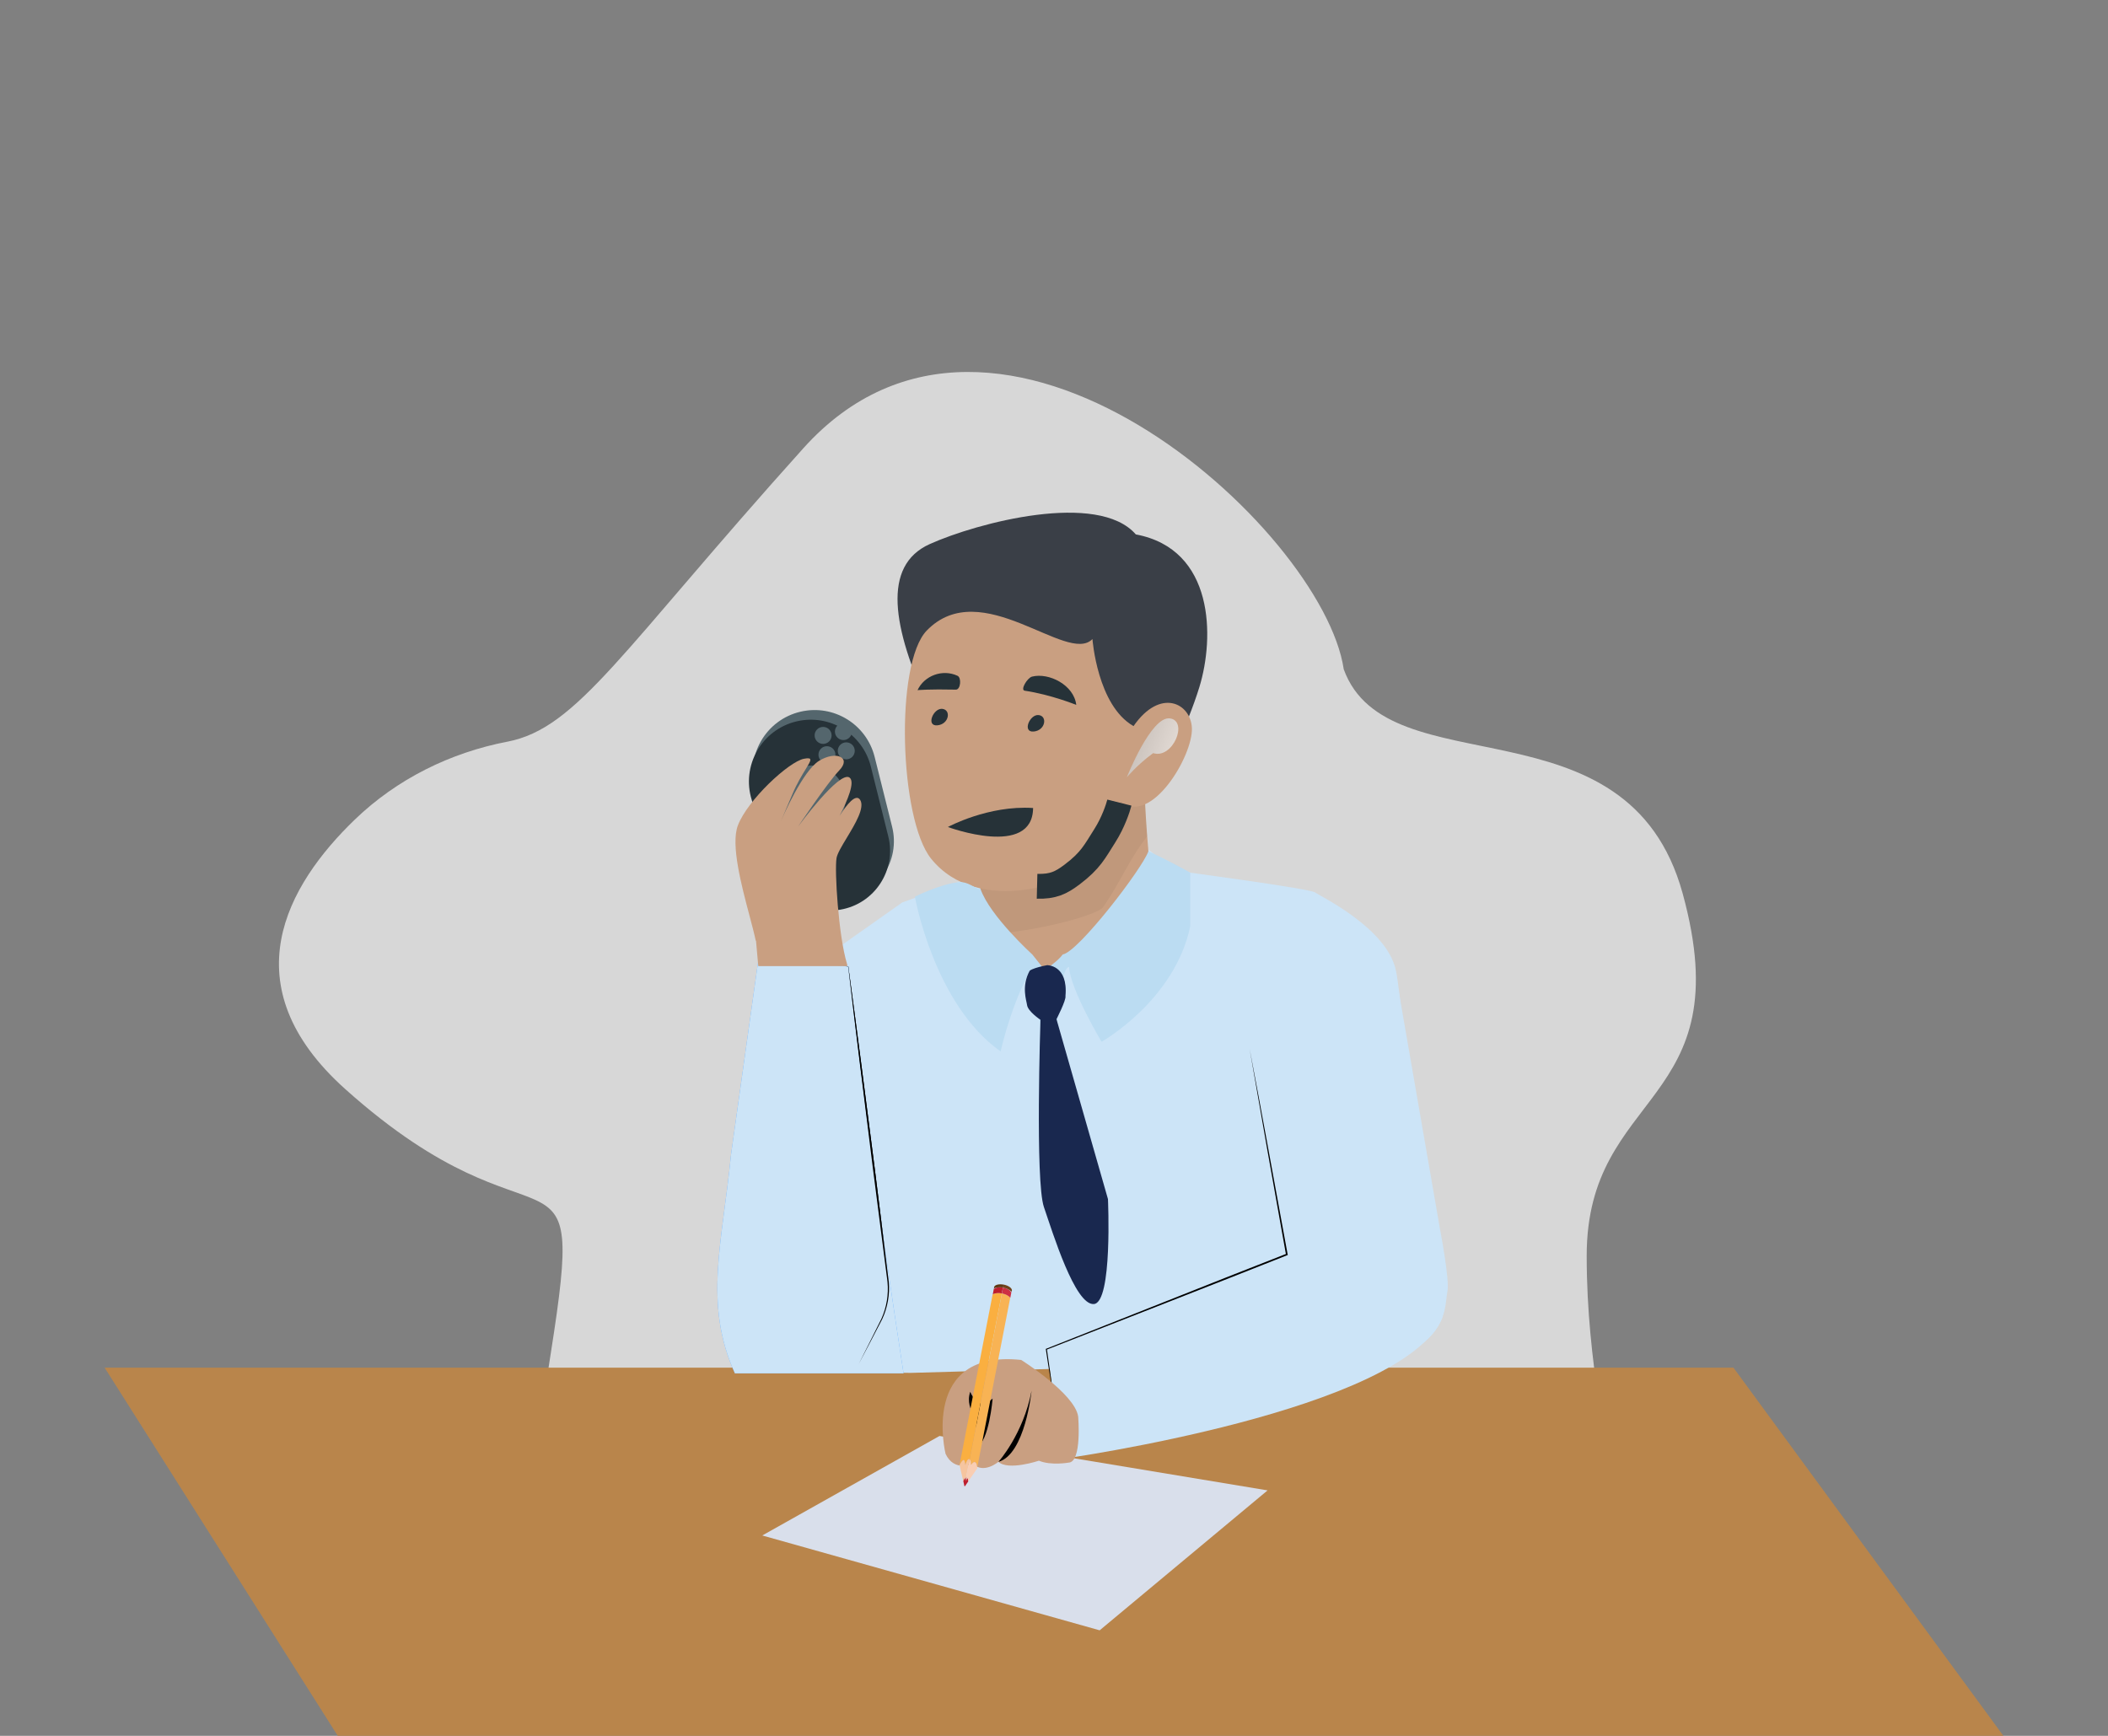<svg width="170" height="140" viewBox="0 0 170 140" fill="none" xmlns="http://www.w3.org/2000/svg">
<rect x="0" y="0" width="170" height="140" fill="#808080" stroke="none"/>
<path d="M82.376 109.61C82.376 109.61 86.695 112.323 86.964 114.164C86.964 114.164 87.283 117.857 86.195 117.886C86.195 117.886 84.787 118.143 83.798 117.733C83.798 117.733 81.316 118.564 80.533 117.822C80.533 117.822 79.364 118.832 78.47 117.986C78.47 117.986 76.967 118.679 76.27 117.175C76.27 117.175 74.187 108.741 82.376 109.606L82.376 109.61Z" fill="#8E6052"/>
<path d="M40.92 59.816C36.306 60.705 32.006 62.834 28.621 66.095C23.163 71.352 18.479 79.453 27.851 87.845C43.801 102.129 47.37 90.366 44.431 109.06C41.492 127.755 43.117 127.038 50.671 126.827C58.227 126.618 101.836 115.479 118.207 122.621C135.701 126.827 127.959 119.307 127.959 101.288C127.959 87.845 140.411 89.228 135.701 72.068C131.286 55.983 111.912 63.695 108.367 53.983C106.697 42.666 80.444 18.739 64.788 36.151C50.103 52.482 46.584 58.726 40.92 59.818V59.816Z" fill="#D7D7D7"/>
<path d="M161.564 140H27.238L8.438 110.306H139.793L161.564 140Z" fill="#B9854B"/>
<path d="M89.688 66.651L91.284 67.506L94.816 70.226C94.816 70.226 105.634 71.662 106.05 71.974C106.466 72.285 111.846 74.84 112.573 78.267C113.301 81.695 114.797 104.058 114.797 104.058L112.304 109.625L73.433 110.727L64.192 110.596C64.192 110.596 60.641 102.305 60.641 100.02C60.641 97.734 61.679 80.597 61.679 80.597L72.76 72.786L89.688 66.653V66.651Z" fill="#CCE4F7"/>
<path d="M90.836 69.464C90.836 69.464 90.845 69.479 90.865 69.504C90.891 69.532 90.922 69.568 90.961 69.612C91.05 69.703 91.164 69.85 91.311 70.038C91.596 70.425 91.956 71.025 92.268 71.824C92.587 72.62 92.852 73.615 92.984 74.74C93.107 75.866 93.094 77.127 92.825 78.407C92.697 79.049 92.501 79.659 92.268 80.228C92.042 80.801 91.748 81.322 91.448 81.8C90.828 82.751 90.111 83.492 89.451 84.038C89.129 84.322 88.802 84.534 88.529 84.738C88.239 84.916 87.994 85.079 87.785 85.198C87.58 85.311 87.418 85.4 87.299 85.466C87.249 85.495 87.207 85.518 87.174 85.537C87.146 85.553 87.133 85.564 87.133 85.565C87.133 85.567 87.149 85.561 87.179 85.547C87.213 85.531 87.256 85.51 87.308 85.485C87.428 85.424 87.595 85.341 87.804 85.236C88.017 85.121 88.266 84.962 88.56 84.787C88.838 84.587 89.171 84.379 89.498 84.096C90.166 83.553 90.897 82.81 91.526 81.854C91.832 81.371 92.13 80.847 92.36 80.268C92.597 79.693 92.796 79.077 92.926 78.429C93.199 77.136 93.209 75.865 93.079 74.73C92.941 73.595 92.666 72.596 92.336 71.797C92.014 70.995 91.641 70.395 91.344 70.015C91.191 69.828 91.07 69.683 90.977 69.597C90.935 69.557 90.901 69.523 90.874 69.496C90.851 69.474 90.839 69.464 90.837 69.465L90.836 69.464Z" fill="#263238"/>
<path d="M84.67 88.921C84.695 88.905 84.35 88.356 83.969 87.656C83.584 86.957 83.308 86.372 83.279 86.383C83.266 86.389 83.32 86.542 83.423 86.784C83.527 87.026 83.685 87.353 83.876 87.705C84.07 88.057 84.261 88.366 84.408 88.583C84.555 88.801 84.656 88.929 84.668 88.92L84.67 88.921Z" fill="#263238"/>
<path d="M112.481 78.103L116.123 99.096C116.123 99.096 116.922 103.247 116.73 104.141C116.539 105.035 116.749 106.998 114.414 108.568C112.443 109.893 108.271 110.457 107.442 109.627C106.612 108.797 104.977 107.276 104.785 106.575C104.593 105.872 103.251 95.198 103.251 95.198L102.719 92.204C102.719 92.204 104.697 92.842 105.911 92.012C107.124 91.182 108.72 87.609 108.72 87.609L110.507 90.353L112.482 78.103H112.481Z" fill="#CCE4F7"/>
<path d="M93.07 74.463C92.985 77.746 93.081 76.94 92.123 79.949C91.165 82.957 85.626 86.198 82.612 85.984C81.507 83.996 80.149 81.306 79.221 79.23C78.621 77.887 79.394 77.474 79.466 76.005C79.507 75.158 79.922 74.604 80.039 73.045C80.085 72.423 80.353 71.683 80.935 71.454C84.671 69.987 89.115 70.474 92.447 72.713" fill="#C99F81"/>
<path d="M92.23 62.192C92.23 62.192 92.575 74.401 94.153 75.85C95.731 77.299 84.106 85.463 78.548 77.509C79.205 72.754 79.078 69.818 79.078 69.818L92.23 62.192Z" fill="#C99F81"/>
<path d="M96.728 55.4C95.76 58.569 93.723 62.659 93.723 62.659C93.723 62.659 77.846 63.402 74.91 57.011C71.975 50.625 71.105 45.63 74.973 43.884C78.843 42.143 88.56 39.598 91.598 43.101C97.957 44.292 97.945 51.428 96.728 55.4Z" fill="#3A3F47"/>
<g style="mix-blend-mode:color-burn">
<path d="M92.23 62.192C92.23 62.192 92.298 64.626 92.513 67.448C91.035 69.331 90.345 71.191 88.948 73.167C88.423 73.91 81.894 75.551 78.81 75.265C79.16 71.853 79.074 69.824 79.074 69.824L92.225 62.198L92.23 62.192Z" fill="black" fill-opacity="0.05"/>
</g>
<path d="M88.101 51.543C88.101 51.543 88.491 56.901 91.414 58.561C93.572 55.447 96.035 56.714 96.121 58.717C96.217 60.95 92.831 66.634 90.376 64.649C89.351 68.079 89.025 67.212 88.003 69.23C86.982 71.248 78.867 73.982 75.078 69.24C72.536 66.057 72.152 53.521 74.74 50.853C79.151 46.315 86.064 53.641 88.095 51.545L88.101 51.543Z" fill="#C99F81"/>
<path d="M90.272 64.732C90.159 65.183 89.769 66.345 89.108 67.386C88.281 68.688 87.96 69.398 86.457 70.532C85.551 71.215 84.92 71.513 83.635 71.481" stroke="#263238" stroke-width="2.003"/>
<path style="mix-blend-mode:color-burn" d="M90.87 62.7C90.87 62.7 92.827 57.74 94.342 57.939C95.864 58.137 94.588 61.249 92.997 60.741C91.681 61.703 90.864 62.702 90.864 62.702L90.87 62.7Z" fill="url(#paint0_linear_2369_45618)" fill-opacity="0.8"/>
<path d="M83.766 57.672C83.041 57.586 82.414 59.086 83.362 58.999C84.309 58.913 84.492 57.758 83.766 57.672Z" fill="#263238"/>
<path d="M75.997 57.171C75.272 57.085 74.644 58.585 75.592 58.499C76.54 58.413 76.722 57.257 75.997 57.171Z" fill="#263238"/>
<path d="M86.802 56.854C86.802 56.854 84.757 56.023 82.638 55.706C82.259 55.649 82.848 54.665 83.229 54.57C84.6 54.227 86.613 55.253 86.796 56.855L86.802 56.854Z" fill="#263238"/>
<path d="M73.99 55.662C73.99 55.662 74.924 55.57 77.085 55.62C77.472 55.629 77.557 54.661 77.221 54.504C76.008 53.937 74.54 54.491 73.996 55.66L73.99 55.662Z" fill="#263238"/>
<path d="M76.442 66.7C76.442 66.7 79.696 64.929 83.314 65.167C83.277 69.23 76.442 66.7 76.442 66.7Z" fill="#263238"/>
<path d="M68.413 77.961C69.585 88.308 71.112 99.322 72.867 110.764H59.267C56.711 105.103 58.274 100.165 58.955 93.126L61.198 77.143L68.413 77.961Z" fill="#54A6FF"/>
<path d="M67.664 77.775L68.41 77.954H68.414V77.959C69.037 82.487 69.954 89.635 70.541 94.222C70.605 94.757 71.657 103.13 71.674 103.379C71.765 104.408 71.581 105.461 71.143 106.395C70.517 107.615 69.876 108.819 69.243 110.031C69.853 108.809 70.477 107.589 71.079 106.366C71.499 105.437 71.673 104.402 71.573 103.388C71.541 103.098 70.467 94.804 70.396 94.24C69.818 89.635 68.931 82.519 68.402 77.96C68.429 77.981 67.661 77.767 67.664 77.773V77.775Z" fill="black"/>
<path d="M71.944 66.676L70.536 61.047C69.876 58.408 67.225 56.784 64.574 57.396C61.738 58.05 60.062 60.984 60.939 63.759L62.686 69.293C63.408 71.578 65.702 72.984 68.066 72.59C70.837 72.128 72.625 69.401 71.944 66.676Z" fill="#54666D"/>
<path d="M71.635 67.454L70.228 61.825C69.568 59.186 66.916 57.562 64.266 58.174C61.429 58.828 59.754 61.762 60.63 64.537L62.377 70.07C63.099 72.356 65.393 73.762 67.757 73.368C70.528 72.906 72.316 70.179 71.635 67.454Z" fill="#263238"/>
<path d="M68.413 77.961C69.585 88.308 71.112 99.322 72.867 110.764H59.267C56.711 105.103 58.274 100.165 58.955 93.126L61.198 77.143L68.413 77.961Z" fill="#CCE4F7"/>
<path d="M67.664 77.775L68.41 77.954H68.414V77.959C69.037 82.487 69.954 89.635 70.541 94.222C70.605 94.757 71.657 103.13 71.674 103.379C71.765 104.408 71.581 105.461 71.143 106.395C70.517 107.615 69.876 108.819 69.243 110.031C69.853 108.809 70.477 107.589 71.079 106.366C71.499 105.437 71.673 104.402 71.573 103.388C71.541 103.098 70.467 94.804 70.396 94.24C69.818 89.635 68.931 82.519 68.402 77.96C68.429 77.981 67.661 77.767 67.664 77.773V77.775Z" fill="black"/>
<path d="M103.265 101.031L84.441 108.863L85.656 117.661C85.656 117.661 113.33 113.795 116.36 106.168" fill="#CCE4F7"/>
<path d="M85.201 114.3C84.97 112.667 84.57 110.43 84.344 108.823L84.34 108.792L84.37 108.78C87.594 107.502 95.787 104.255 98.901 103.021L103.751 101.117L103.71 101.19C102.861 96.504 101.585 89.247 100.778 84.606C101.667 89.213 102.977 96.499 103.841 101.166L103.852 101.22L103.801 101.239C98.393 103.388 89.879 106.704 84.401 108.854L84.426 108.811C84.643 110.412 84.987 112.679 85.204 114.3H85.201Z" fill="black"/>
<path d="M77.672 77.243C77.672 77.243 81.732 89.48 82.9 93.847C84.069 98.213 82.838 108.571 82.838 108.571L94.217 104.763C94.217 104.763 96.001 96.944 93.972 92.119C92.706 89.115 94.647 71.542 94.647 71.542C94.647 71.542 86.345 81.659 77.672 77.242V77.243Z" fill="#CCE4F7"/>
<path d="M75.767 115.814L61.473 123.839L88.682 131.488L102.224 120.203L75.767 115.814Z" fill="#D9DFEB"/>
<path d="M82.36 109.686C82.36 109.686 86.679 112.399 86.948 114.24C86.948 114.24 87.268 117.933 86.179 117.962C86.179 117.962 84.771 118.219 83.782 117.809C83.782 117.809 81.3 118.64 80.517 117.898C80.517 117.898 79.348 118.908 78.454 118.062C78.454 118.062 76.951 118.755 76.254 117.251C76.254 117.251 74.172 108.817 82.36 109.682L82.36 109.686Z" fill="#C99F81"/>
<path d="M83.191 112.168C83.191 112.168 82.679 117.299 80.517 117.902C80.517 117.902 82.524 115.669 83.191 112.168Z" fill="black"/>
<path d="M80.051 112.794C80.051 112.794 79.765 116.285 78.744 116.75C79.031 116.619 78.677 114.589 78.575 114.349C78.266 113.634 77.976 113.066 78.244 112.248C78.244 112.248 78.832 113.865 80.055 112.798L80.051 112.794Z" fill="black"/>
<path d="M78.056 119.218C78.008 119.187 77.911 119.448 77.911 119.448C77.988 119.204 77.942 119.102 77.942 119.102C77.906 119.095 77.827 119.423 77.827 119.423C77.847 119.283 77.821 119.184 77.821 119.184C77.788 119.158 77.729 119.314 77.685 119.451L77.703 119.534L77.743 119.707C77.743 119.707 77.772 119.885 77.792 119.877C77.847 119.852 77.877 119.787 77.907 119.739L78.011 119.589L78.087 119.479C78.088 119.229 78.06 119.218 78.06 119.218L78.056 119.218Z" fill="#BE1E2D"/>
<path d="M78.197 117.695C78.254 117.729 78.344 117.85 78.288 118.253C78.32 118.129 78.476 117.874 78.624 117.918C78.769 117.958 78.796 118.219 78.808 118.37L81.471 104.665C81.344 104.51 81.109 104.373 80.814 104.314C80.809 104.314 80.805 104.314 80.798 104.314L78.201 117.695L78.197 117.695Z" fill="#F8B354"/>
<path d="M81.151 103.915C81.132 103.907 81.111 103.9 81.087 103.893C81.071 103.885 81.055 103.882 81.039 103.878C80.995 103.867 80.951 103.857 80.907 103.846C80.899 103.846 80.895 103.846 80.887 103.847L80.797 104.318L80.805 104.318C80.805 104.318 80.805 104.318 80.809 104.318C80.809 104.318 80.809 104.318 80.813 104.318C81.112 104.377 81.351 104.514 81.478 104.669L81.569 104.19C81.569 104.19 81.564 104.186 81.56 104.182C81.553 104.194 81.545 104.202 81.533 104.215C81.483 104.101 81.341 103.993 81.148 103.919L81.151 103.915Z" fill="#CE3043"/>
<path d="M80.905 103.846C80.949 103.857 80.993 103.867 81.037 103.878C81.053 103.882 81.069 103.889 81.085 103.893C81.109 103.9 81.129 103.907 81.149 103.915C81.249 103.956 81.342 104.001 81.419 104.055C81.476 104.093 81.521 104.135 81.562 104.178C81.581 104.154 81.596 104.129 81.603 104.101C81.642 103.905 81.35 103.687 80.95 103.606C80.946 103.606 80.938 103.607 80.93 103.607L80.885 103.843C80.885 103.843 80.897 103.842 80.904 103.842L80.905 103.846Z" fill="#70431C"/>
<path d="M78.193 117.695L78.075 118.307L77.918 119.122C77.918 119.122 77.933 119.102 77.938 119.105C77.938 119.105 77.988 119.207 77.907 119.452C77.907 119.452 78.003 119.187 78.052 119.222C78.052 119.222 78.08 119.237 78.079 119.483L78.809 118.43C78.809 118.43 78.809 118.394 78.804 118.374C78.792 118.223 78.765 117.962 78.621 117.922C78.472 117.878 78.317 118.133 78.284 118.257C78.341 117.854 78.25 117.733 78.193 117.699L78.193 117.695Z" fill="#F9CDB2"/>
<path d="M77.754 117.771C77.754 117.771 77.828 117.86 77.844 118.17C77.844 118.17 77.996 117.621 78.153 117.68C78.153 117.68 78.173 117.68 78.197 117.695L80.794 104.314C80.502 104.263 80.237 104.298 80.065 104.394L80.064 104.386C80.064 104.386 80.056 104.386 80.052 104.39L77.383 118.147C77.405 118.102 77.647 117.647 77.754 117.771Z" fill="#FAAF40"/>
<path d="M80.884 103.842C80.844 103.836 80.808 103.829 80.768 103.826C80.752 103.826 80.732 103.827 80.716 103.823C80.692 103.824 80.672 103.824 80.648 103.821C80.442 103.819 80.272 103.867 80.179 103.949C80.175 103.937 80.17 103.926 80.166 103.91C80.166 103.91 80.158 103.91 80.154 103.914L80.064 104.386C80.24 104.293 80.501 104.258 80.789 104.314L80.88 103.843L80.884 103.842Z" fill="#BE1E2D"/>
<path d="M80.161 103.822C80.158 103.85 80.163 103.882 80.172 103.91C80.223 103.884 80.286 103.863 80.349 103.849C80.44 103.827 80.543 103.82 80.654 103.821C80.678 103.82 80.698 103.82 80.722 103.823C80.738 103.823 80.757 103.822 80.773 103.826C80.813 103.832 80.849 103.835 80.889 103.842L80.934 103.607C80.543 103.534 80.2 103.627 80.165 103.822L80.161 103.822Z" fill="#603813"/>
<path d="M78.156 117.68C77.999 117.621 77.847 118.17 77.847 118.17C77.831 117.86 77.757 117.771 77.757 117.771C77.65 117.647 77.408 118.102 77.385 118.147L77.386 118.155L77.386 118.171L77.679 119.451C77.723 119.314 77.787 119.158 77.815 119.185C77.815 119.185 77.842 119.283 77.822 119.423C77.822 119.423 77.879 119.187 77.917 119.118L78.073 118.303L78.192 117.691C78.168 117.676 78.148 117.677 78.148 117.677L78.156 117.68Z" fill="#F6C59F"/>
<circle cx="68.017" cy="59.002" r="0.685" fill="#54666D"/>
<circle cx="68.247" cy="60.557" r="0.685" fill="#54666D"/>
<circle cx="66.689" cy="60.868" r="0.685" fill="#54666D"/>
<path d="M95.984 70.375C95.984 70.375 93.814 69.175 92.609 68.663C92.123 70.057 86.956 76.787 85.704 76.979C85.289 77.561 84.242 78.222 84.242 78.222L83.255 76.985C83.255 76.985 79.841 73.888 79.073 71.697C78.606 71.697 78.11 71.063 77.283 71.153C75.779 71.316 73.782 72.32 73.782 72.32C73.782 72.32 75.321 81.009 80.697 84.8C81.48 81.407 82.876 78.368 83.206 78.348C83.536 78.328 84.281 86.653 84.281 86.653L85.053 85.592C85.053 85.592 85.348 77.992 86.211 77.992C86.335 79.838 88.836 84.021 88.836 84.021C88.836 84.021 94.727 80.708 95.984 74.716L95.984 70.375Z" fill="#BBDCF2"/>
<path d="M84.853 77.767C84.853 77.767 83.439 77.991 83.042 78.288C82.343 79.555 82.791 80.73 82.825 81.047C82.886 81.572 83.91 82.25 83.91 82.25C83.91 82.25 83.474 95.273 84.186 97.349C84.899 99.425 86.692 105.287 88.214 105.174C89.735 105.058 89.352 96.708 89.352 96.708L85.2 82.197C85.2 82.197 85.994 80.663 85.925 80.33C86.151 77.805 84.435 77.843 84.435 77.843L84.854 77.765L84.853 77.767Z" fill="#19284F"/>
<ellipse cx="65.461" cy="64.463" rx="2.723" ry="2.723" fill="#54666D"/>
<path fill-rule="evenodd" clip-rule="evenodd" d="M60.948 75.877C60.948 75.877 60.948 75.878 60.949 75.879L60.946 75.879L60.948 75.877ZM62.962 66.266L63.902 64.056C64.276 63.169 64.686 62.503 64.974 62.035C65.422 61.305 65.576 61.055 64.842 61.194C63.615 61.423 60.264 64.545 59.501 66.588C58.925 68.135 59.792 71.398 60.443 73.851C60.651 74.637 60.838 75.34 60.948 75.877L60.968 75.856L61.151 77.921H68.337C68.332 77.846 68.319 77.771 68.296 77.696C67.623 75.469 67.291 70.219 67.463 69.202C67.528 68.832 67.893 68.227 68.295 67.561C68.974 66.436 69.757 65.138 69.368 64.512C69.02 63.974 68.297 64.868 67.707 65.803C68.338 64.58 68.988 63.054 68.507 62.709C67.68 62.135 64.362 66.663 64.362 66.663C64.362 66.663 66.694 63.173 67.68 62.135C68.689 61.096 67.441 60.511 66.055 61.361C64.745 62.164 63.136 65.859 62.962 66.266Z" fill="#C99F81"/>
<circle cx="66.38" cy="59.312" r="0.685" fill="#54666D"/>
<defs>
<linearGradient id="paint0_linear_2369_45618" x1="97.009" y1="61.384" x2="71.527" y2="52.068" gradientUnits="userSpaceOnUse">
<stop stop-color="white"/>
<stop offset="1"/>
</linearGradient>
</defs>
</svg>
